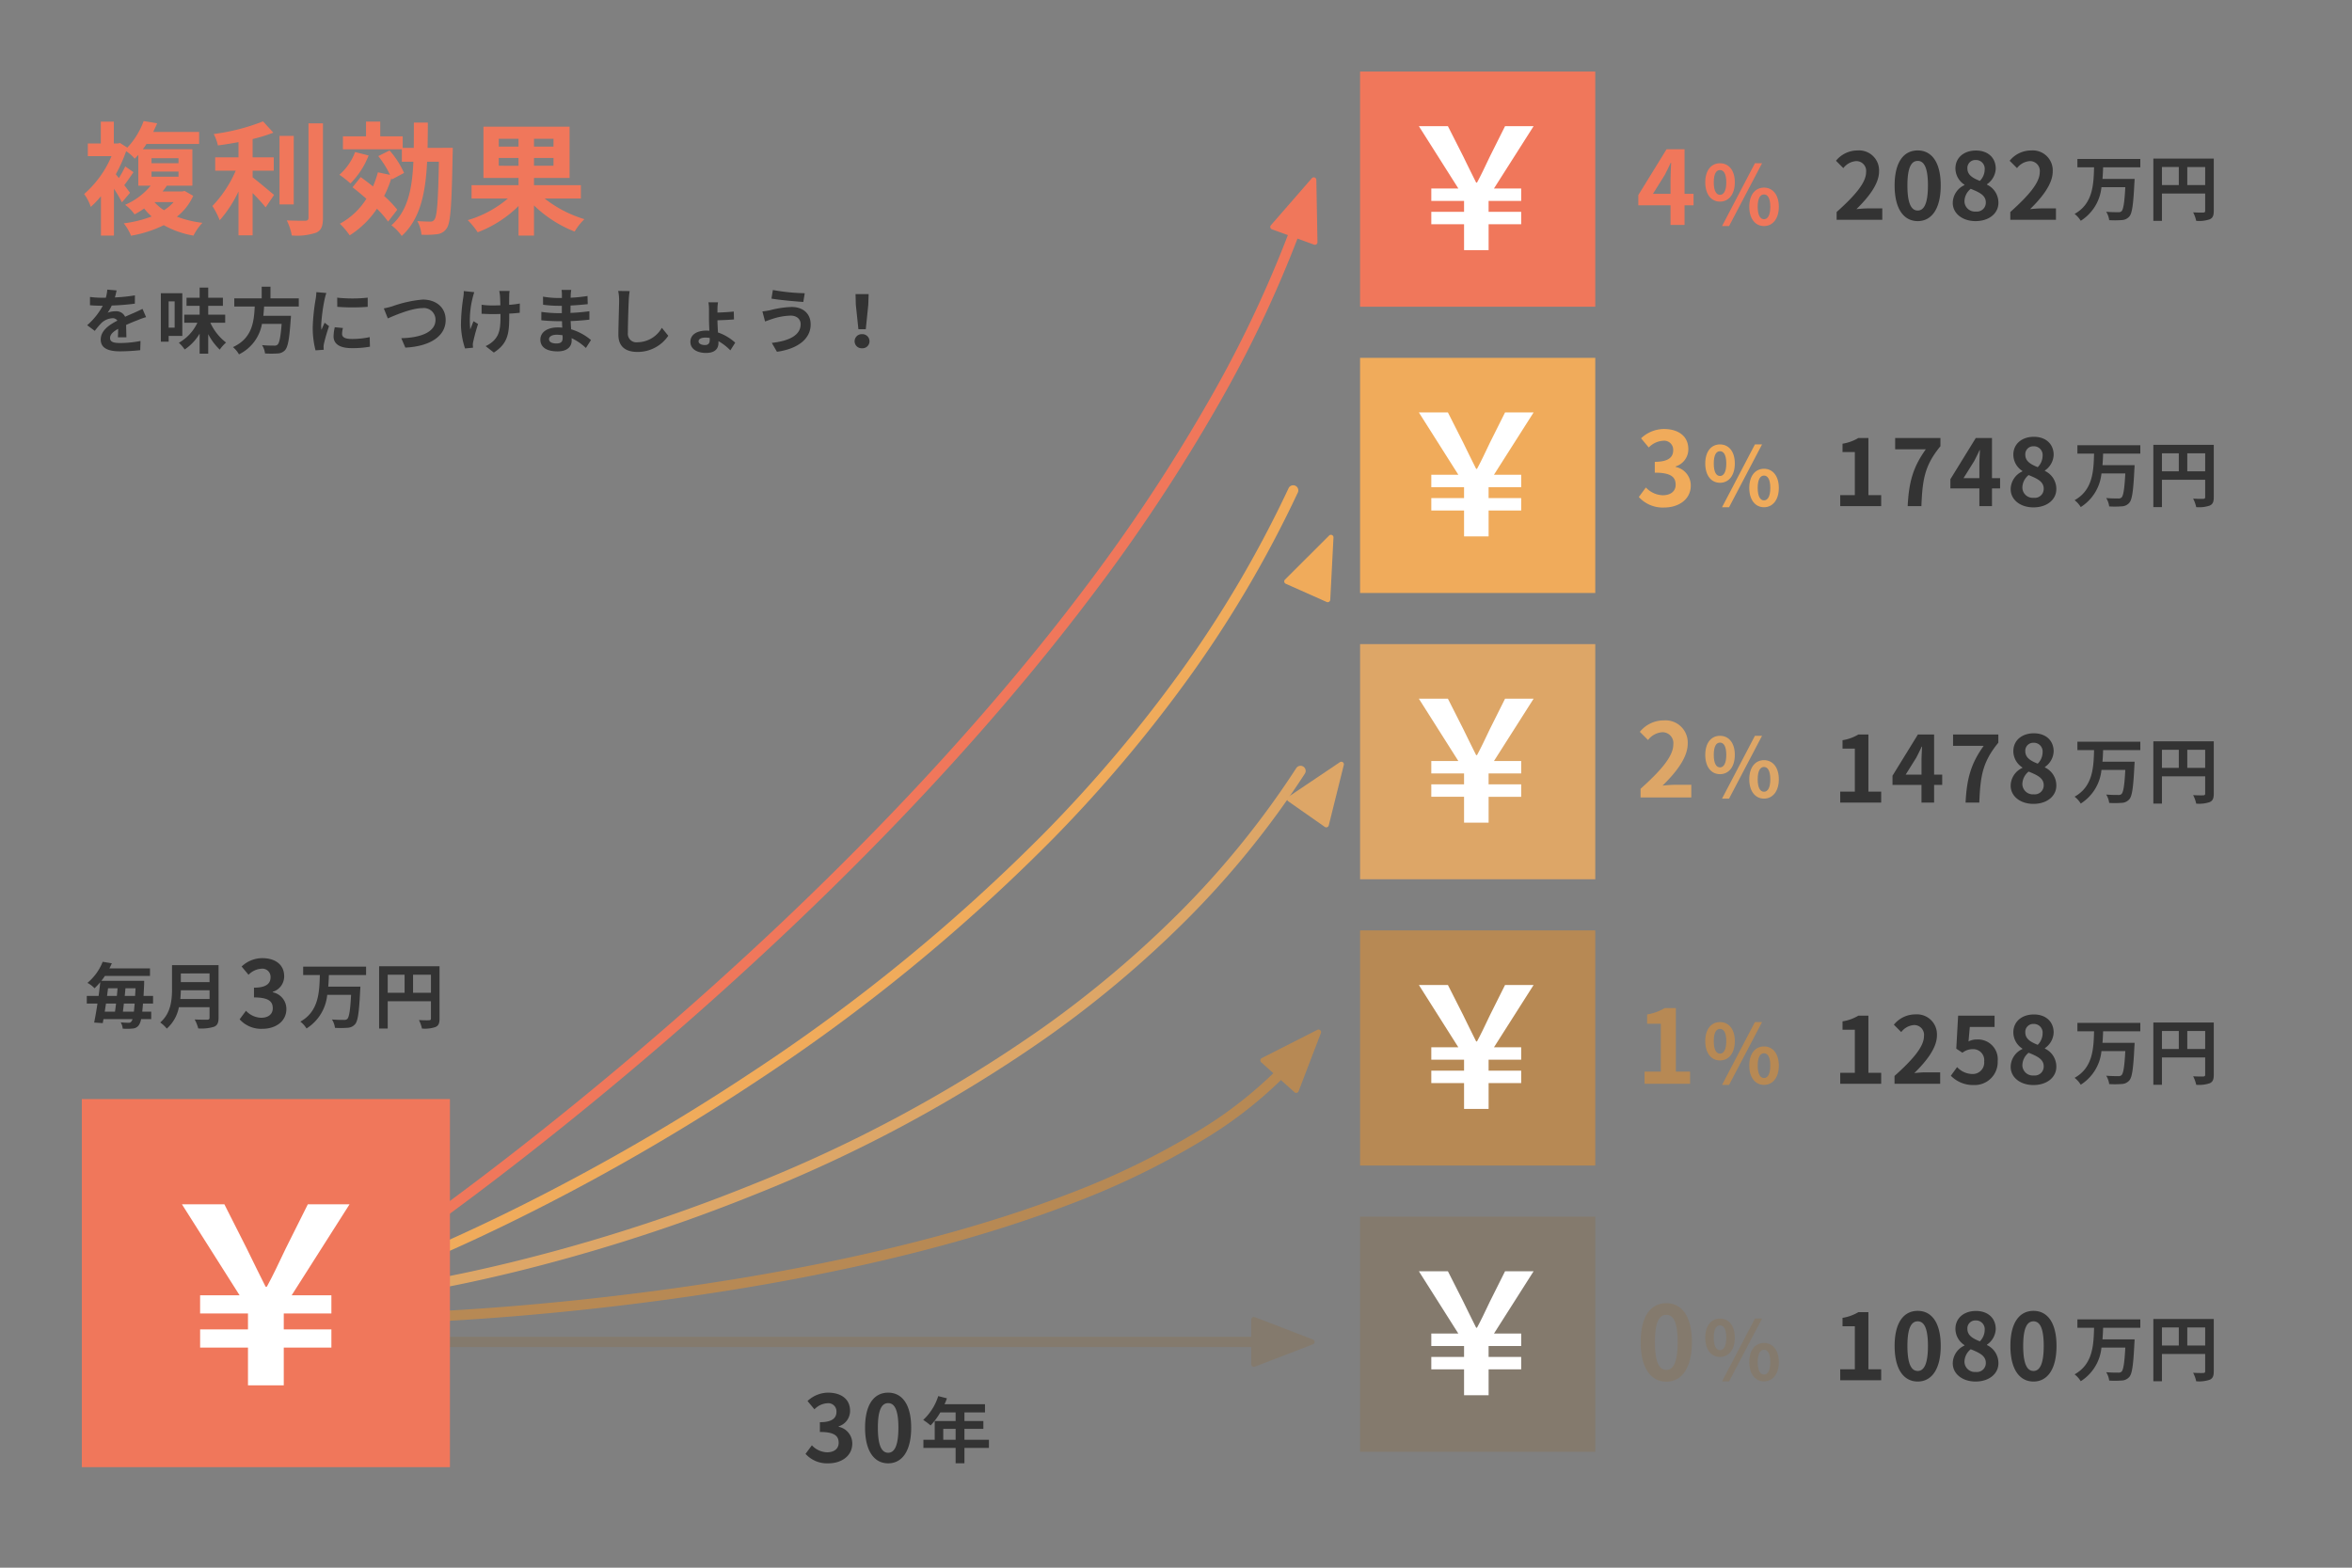 <svg xmlns="http://www.w3.org/2000/svg" width="460" height="306.666" viewBox="0 0 460 306.666"><rect x="0" y="0" width="460" height="306.666" fill="#808080" stroke="none"/><defs><clipPath id="clip-path"><path id="パス_86512" data-name="パス 86512" d="M-9233-22350h460v306.667h-460z" fill="none" stroke="#f7f7f5" stroke-width="2"/></clipPath></defs><g id="management-long" transform="translate(9233 22350)" clip-path="url(#clip-path)"><path id="パス_86541" data-name="パス 86541" d="M3.28-6.08l2.3-3.68c.42-.8.82-1.62 1.18-2.4h.08c-.04.86-.12 2.2-.12 3.06v3.02zm7.94 0H9.46v-8.72H5.94L.42-5.84v2h6.3V0h2.74v-3.84h1.76z" transform="translate(-8913 -22306)" fill="#f0775b"/><path id="パス_86532" data-name="パス 86532" d="M5.48.28c2.82 0 5.2-1.58 5.2-4.3a3.7 3.7 0 00-2.96-3.64v-.1a3.506 3.506 0 002.48-3.38c0-2.54-1.94-3.94-4.8-3.94a6.566 6.566 0 00-4.44 1.82l1.5 1.8a4.223 4.223 0 012.8-1.32 1.769 1.769 0 011.98 1.86c0 1.32-.88 2.26-3.6 2.26v2.12c3.22 0 4.08.9 4.08 2.36 0 1.32-1.02 2.06-2.52 2.06a4.7 4.7 0 01-3.3-1.52L.52-1.78A6.291 6.291 0 005.48.28z" transform="translate(-8913 -22251)" fill="#f0ab5b"/><path id="パス_86517" data-name="パス 86517" d="M.86 0h9.92v-2.48H7.56c-.68 0-1.66.08-2.4.16 2.7-2.64 4.92-5.52 4.92-8.2a4.342 4.342 0 00-4.66-4.56 6 6 0 00-4.7 2.24l1.6 1.6a3.834 3.834 0 012.72-1.52 2.123 2.123 0 012.22 2.4c0 2.28-2.38 5.06-6.4 8.66z" transform="translate(-8913 -22194)" fill="#dda667"/><path id="パス_86518" data-name="パス 86518" d="M1.64 0h8.9v-2.38H7.76V-14.8H5.58a9.6 9.6 0 01-3.44 1.24v1.82h2.68v9.36H1.64z" transform="translate(-8913 -22138)" fill="#b78954"/><path id="パス_86519" data-name="パス 86519" d="M5.9.28c3 0 5-2.64 5-7.74s-2-7.62-5-7.62c-3.02 0-5.02 2.5-5.02 7.62 0 5.1 2 7.74 5.02 7.74zm0-2.3c-1.28 0-2.24-1.28-2.24-5.44 0-4.14.96-5.34 2.24-5.34 1.26 0 2.22 1.2 2.22 5.34 0 4.16-.96 5.44-2.22 5.44z" transform="translate(-8913 -22080)" fill="#847a6d"/><path id="パス_86542" data-name="パス 86542" d="M-43.794 0h8.928v-2.232h-2.9c-.612 0-1.494.072-2.16.144 2.43-2.376 4.428-4.968 4.428-7.38a3.907 3.907 0 00-4.194-4.1 5.4 5.4 0 00-4.23 2.016l1.44 1.44a3.45 3.45 0 012.448-1.368 1.911 1.911 0 012 2.16c0 2.052-2.142 4.554-5.76 7.794zm15.858.252c2.7 0 4.5-2.376 4.5-6.966s-1.8-6.858-4.5-6.858c-2.718 0-4.518 2.25-4.518 6.858 0 4.59 1.8 6.966 4.518 6.966zm0-2.07c-1.152 0-2.016-1.152-2.016-4.9 0-3.726.864-4.806 2.016-4.806 1.134 0 2 1.08 2 4.806-.002 3.748-.864 4.9-2 4.9zm11.3 2.07c2.7 0 4.482-1.548 4.482-3.564a3.874 3.874 0 00-2.232-3.564v-.09a3.88 3.88 0 001.71-3.042c0-2.124-1.512-3.546-3.87-3.546-2.322 0-4.014 1.368-4.014 3.51a3.8 3.8 0 001.764 3.168v.09a3.876 3.876 0 00-2.286 3.474c.004 2.088 1.912 3.564 4.45 3.564zm.846-7.866c-1.4-.558-2.43-1.17-2.43-2.43A1.549 1.549 0 01-16.6-11.7a1.7 1.7 0 011.764 1.854 3.19 3.19 0 01-.95 2.232zm-.77 5.994a2.041 2.041 0 01-2.232-1.98 3.2 3.2 0 011.224-2.466c1.728.7 2.952 1.278 2.952 2.664A1.746 1.746 0 01-16.56-1.62zM-9.828 0H-.9v-2.232h-2.9c-.612 0-1.494.072-2.16.144 2.43-2.376 4.428-4.968 4.428-7.38a3.907 3.907 0 00-4.194-4.1 5.4 5.4 0 00-4.23 2.016l1.44 1.44a3.45 3.45 0 012.448-1.368 1.911 1.911 0 012 2.16c0 2.052-2.142 4.554-5.76 7.794z" transform="translate(-8830 -22307)" fill="#333"/><path id="パス_86549" data-name="パス 86549" d="M-5.67.252c2.538 0 4.68-1.422 4.68-3.87a3.329 3.329 0 00-2.664-3.276v-.09a3.156 3.156 0 002.232-3.042c0-2.286-1.746-3.546-4.32-3.546a5.91 5.91 0 00-4 1.638l1.35 1.62A3.8 3.8 0 01-5.868-11.5a1.592 1.592 0 011.782 1.672c0 1.188-.792 2.034-3.24 2.034v1.908c2.9 0 3.672.81 3.672 2.124 0 1.188-.918 1.854-2.268 1.854a4.231 4.231 0 01-2.97-1.368L-10.134-1.6A5.662 5.662 0 00-5.67.252z" transform="translate(-9176 -22149)" fill="#333"/><path id="パス_86538" data-name="パス 86538" d="M-16.992.252c2.538 0 4.68-1.422 4.68-3.87a3.329 3.329 0 00-2.664-3.276v-.09a3.156 3.156 0 002.232-3.042c0-2.286-1.746-3.546-4.32-3.546a5.91 5.91 0 00-4 1.638l1.35 1.62A3.8 3.8 0 01-17.19-11.5a1.592 1.592 0 011.782 1.674c0 1.188-.792 2.034-3.24 2.034v1.908c2.9 0 3.672.81 3.672 2.124 0 1.188-.918 1.854-2.268 1.854a4.231 4.231 0 01-2.97-1.368L-21.456-1.6A5.662 5.662 0 00-16.992.252zm11.7 0c2.7 0 4.5-2.376 4.5-6.966s-1.8-6.858-4.5-6.858c-2.718 0-4.518 2.25-4.518 6.858 0 4.59 1.8 6.966 4.518 6.966zm0-2.07c-1.152 0-2.016-1.152-2.016-4.9 0-3.726.864-4.806 2.016-4.806 1.134 0 2 1.08 2 4.806-.002 3.748-.866 4.9-2 4.9z" transform="translate(-9054 -22064)" fill="#333"/><path id="パス_86533" data-name="パス 86533" d="M-43.092 0h8.01v-2.142h-2.5V-13.32h-1.962a8.64 8.64 0 01-3.1 1.116v1.638h2.412v8.424h-2.862zM-29.9 0h2.682c.216-5.22.63-7.938 3.726-11.718v-1.6h-8.856v2.214h5.994C-28.89-7.578-29.664-4.626-29.9 0zm10.926-5.472l2.07-3.312c.378-.72.738-1.458 1.062-2.16h.072c-.036.774-.108 1.98-.108 2.754v2.718zm7.146 0h-1.582v-7.848h-3.168l-4.968 8.064v1.8h5.67V0h2.466v-3.456h1.584zM-5.31.252c2.7 0 4.482-1.552 4.482-3.564A3.874 3.874 0 00-3.06-6.876v-.09a3.88 3.88 0 001.71-3.042c0-2.124-1.512-3.546-3.87-3.546-2.322 0-4.014 1.368-4.014 3.51A3.8 3.8 0 00-7.47-6.876v.09a3.876 3.876 0 00-2.286 3.474c0 2.088 1.908 3.564 4.446 3.564zm.846-7.866c-1.4-.558-2.43-1.17-2.43-2.43a1.549 1.549 0 011.62-1.656A1.7 1.7 0 01-3.51-9.846a3.19 3.19 0 01-.954 2.232zm-.774 5.994A2.041 2.041 0 01-7.47-3.6a3.2 3.2 0 011.224-2.466c1.728.7 2.952 1.278 2.952 2.664A1.746 1.746 0 01-5.238-1.62z" transform="translate(-8830 -22251)" fill="#333"/><path id="パス_86520" data-name="パス 86520" d="M-43.092 0h8.01v-2.142h-2.5V-13.32h-1.962a8.64 8.64 0 01-3.1 1.116v1.638h2.412v8.424h-2.862zm12.8-5.472l2.07-3.312c.378-.72.738-1.458 1.062-2.16h.072c-.036.774-.108 1.98-.108 2.754v2.718zm7.146 0h-1.584v-7.848h-3.17l-4.968 8.064v1.8h5.67V0h2.466v-3.456h1.584zM-18.576 0h2.682c.216-5.22.63-7.938 3.726-11.718v-1.6h-8.856v2.214h5.994C-17.568-7.578-18.342-4.626-18.576 0zM-5.31.252c2.7 0 4.482-1.552 4.482-3.564A3.874 3.874 0 00-3.06-6.876v-.09a3.88 3.88 0 001.71-3.042c0-2.124-1.512-3.546-3.87-3.546-2.322 0-4.014 1.368-4.014 3.51A3.8 3.8 0 00-7.47-6.876v.09a3.876 3.876 0 00-2.286 3.474c0 2.088 1.908 3.564 4.446 3.564zm.846-7.866c-1.4-.558-2.43-1.17-2.43-2.43a1.549 1.549 0 011.62-1.656A1.7 1.7 0 01-3.51-9.846a3.19 3.19 0 01-.954 2.232zm-.774 5.994A2.041 2.041 0 01-7.47-3.6a3.2 3.2 0 011.224-2.466c1.728.7 2.952 1.278 2.952 2.664A1.746 1.746 0 01-5.238-1.62z" transform="translate(-8830 -22193)" fill="#333"/><path id="パス_86513" data-name="パス 86513" d="M-43.092 0h8.01v-2.142h-2.5V-13.32h-1.962a8.64 8.64 0 01-3.1 1.116v1.638h2.412v8.424h-2.862zm10.62 0h8.928v-2.232h-2.9c-.612 0-1.494.072-2.16.144 2.43-2.376 4.428-4.968 4.428-7.38a3.907 3.907 0 00-4.194-4.1 5.4 5.4 0 00-4.23 2.016l1.44 1.44a3.45 3.45 0 012.448-1.368 1.911 1.911 0 012 2.16c0 2.052-2.142 4.554-5.76 7.794zm15.516.252a4.5 4.5 0 004.662-4.68 3.868 3.868 0 00-4.1-4.23A3.445 3.445 0 00-18-8.28l.252-2.826h4.842v-2.214h-7.128l-.36 6.462 1.206.792a3.187 3.187 0 012-.7 2.156 2.156 0 012.25 2.412A2.237 2.237 0 01-17.3-1.908a4.14 4.14 0 01-2.934-1.35l-1.224 1.692A6.071 6.071 0 00-16.956.252zm11.646 0c2.7 0 4.482-1.552 4.482-3.564A3.874 3.874 0 00-3.06-6.876v-.09a3.88 3.88 0 001.71-3.042c0-2.124-1.512-3.546-3.87-3.546-2.322 0-4.014 1.368-4.014 3.51A3.8 3.8 0 00-7.47-6.876v.09a3.876 3.876 0 00-2.286 3.474c0 2.088 1.908 3.564 4.446 3.564zm.846-7.866c-1.4-.558-2.43-1.17-2.43-2.43a1.549 1.549 0 011.62-1.656A1.7 1.7 0 01-3.51-9.846a3.19 3.19 0 01-.954 2.232zm-.774 5.994A2.041 2.041 0 01-7.47-3.6a3.2 3.2 0 011.224-2.466c1.728.7 2.952 1.278 2.952 2.664A1.746 1.746 0 01-5.238-1.62z" transform="translate(-8830 -22138)" fill="#333"/><path id="パス_86514" data-name="パス 86514" d="M-43.092 0h8.01v-2.142h-2.5V-13.32h-1.962a8.64 8.64 0 01-3.1 1.116v1.638h2.412v8.424h-2.862zm15.156.252c2.7 0 4.5-2.376 4.5-6.966s-1.8-6.858-4.5-6.858c-2.718 0-4.518 2.25-4.518 6.858 0 4.59 1.8 6.966 4.518 6.966zm0-2.07c-1.152 0-2.016-1.152-2.016-4.9 0-3.726.864-4.806 2.016-4.806 1.134 0 2 1.08 2 4.806-.002 3.748-.864 4.9-2 4.9zm11.3 2.07c2.7 0 4.482-1.548 4.482-3.564a3.874 3.874 0 00-2.232-3.564v-.09a3.88 3.88 0 001.71-3.042c0-2.124-1.512-3.546-3.87-3.546-2.322 0-4.014 1.368-4.014 3.51a3.8 3.8 0 001.764 3.168v.09a3.876 3.876 0 00-2.286 3.474c.004 2.088 1.912 3.564 4.45 3.564zm.846-7.866c-1.4-.558-2.43-1.17-2.43-2.43A1.549 1.549 0 01-16.6-11.7a1.7 1.7 0 011.764 1.854 3.19 3.19 0 01-.95 2.232zm-.77 5.994a2.041 2.041 0 01-2.232-1.98 3.2 3.2 0 011.224-2.466c1.728.7 2.952 1.278 2.952 2.664A1.746 1.746 0 01-16.56-1.62zM-5.292.252c2.7 0 4.5-2.376 4.5-6.966s-1.8-6.858-4.5-6.858c-2.718 0-4.518 2.25-4.518 6.858 0 4.59 1.8 6.966 4.518 6.966zm0-2.07c-1.152 0-2.016-1.152-2.016-4.9 0-3.726.864-4.806 2.016-4.806 1.134 0 2 1.08 2 4.806-.002 3.748-.866 4.9-2 4.9z" transform="translate(-8830 -22080)" fill="#333"/><path id="パス_86545" data-name="パス 86545" d="M-15.4-9.268v-1.638h-12.306v1.638h3.262c-.1 3.374-.21 7.1-3.808 9.114a4.982 4.982 0 011.2 1.344A8.785 8.785 0 00-23-5.39h4.662c-.154 3-.378 4.368-.742 4.718a.9.9 0 01-.658.182c-.42 0-1.372 0-2.338-.084a4 4 0 01.588 1.638 17.114 17.114 0 002.436-.014 2.029 2.029 0 001.5-.7c.546-.616.784-2.31.994-6.608.028-.21.042-.742.042-.742h-6.286c.07-.756.1-1.526.126-2.268zM-6.216-5.8v-3.524h3.5V-5.8zm-4.956-3.528h3.3V-5.8h-3.3zm10.136-1.652h-11.816V1.2h1.68v-5.344h8.456v3.388c0 .238-.1.322-.364.336s-1.19.014-1.988-.042a6.8 6.8 0 01.6 1.666A6.468 6.468 0 00-1.82.9c.588-.266.784-.728.784-1.638z" transform="translate(-8799 -22308)" fill="#333"/><path id="パス_86547" data-name="パス 86547" d="M-15.4-9.268v-1.638h-12.306v1.638h3.262c-.1 3.374-.21 7.1-3.808 9.114a4.982 4.982 0 011.2 1.344A8.785 8.785 0 00-23-5.39h4.662c-.154 3-.378 4.368-.742 4.718a.9.9 0 01-.658.182c-.42 0-1.372 0-2.338-.084a4 4 0 01.588 1.638 17.114 17.114 0 002.436-.014 2.029 2.029 0 001.5-.7c.546-.616.784-2.31.994-6.608.028-.21.042-.742.042-.742h-6.286c.07-.756.1-1.526.126-2.268zM-6.216-5.8v-3.524h3.5V-5.8zm-4.956-3.528h3.3V-5.8h-3.3zm10.136-1.652h-11.816V1.2h1.68v-5.344h8.456v3.388c0 .238-.1.322-.364.336s-1.19.014-1.988-.042a6.8 6.8 0 01.6 1.666A6.468 6.468 0 00-1.82.9c.588-.266.784-.728.784-1.638z" transform="translate(-9146 -22150)" fill="#333"/><path id="パス_86534" data-name="パス 86534" d="M-9.52-3.36v-2.128h2.42v2.128zm8.932 0h-4.788v-2.128h3.7v-1.54h-3.7v-1.68h4.018v-1.61h-7.91a8.938 8.938 0 00.462-1.148L-10.5-11.9a10.8 10.8 0 01-2.94 4.662A12.885 12.885 0 01-12-6.16a12.582 12.582 0 001.9-2.548h3v1.68h-4.088v3.668H-13.4v1.6h6.3v3h1.722v-3h4.79z" transform="translate(-9039 -22065)" fill="#333"/><path id="パス_86550" data-name="パス 86550" d="M-20.958-2.1c.056-.49.126-1.022.182-1.582h2.114c-.056.616-.1 1.148-.154 1.582zM-22.3-3.682c-.07.56-.14 1.092-.21 1.582h-2c.07-.5.154-1.036.238-1.582zm.294-3c-.042.49-.084.994-.14 1.5h-1.918c.07-.5.126-1.008.2-1.5zm1.4 1.5c.056-.5.1-1.008.14-1.5h1.974c-.028.532-.056 1.036-.084 1.5zm5.544 1.5v-1.5h-1.862c.042-.672.07-1.4.112-2.226 0-.21.014-.728.014-.728h-8.372c.238-.308.476-.63.686-.952h8.82v-1.482H-23.6c.168-.322.322-.658.476-.994l-1.792-.294a10.343 10.343 0 01-2.984 4.13 4.972 4.972 0 011.386 1.05 12.7 12.7 0 001.12-1.19c-.084.854-.2 1.764-.322 2.688h-2.31v1.5h2.086a75.544 75.544 0 01-.644 3.71l1.68.112c.042-.238.1-.5.14-.784h5.684a1.171 1.171 0 01-.224.462.568.568 0 01-.532.252 15.379 15.379 0 01-1.554-.084 3.015 3.015 0 01.39 1.23 10.783 10.783 0 001.932-.018A1.583 1.583 0 00-17.85.546a3.275 3.275 0 00.45-1.19h1.974V-2.1h-1.75c.042-.448.1-.98.14-1.582zm5.334-.9c.056-.588.084-1.176.1-1.708h5.614v1.708zm5.712-5v1.708h-5.616v-1.702zm1.762-1.618h-9.1v4.606c0 2.128-.2 4.8-2.31 6.608a6.575 6.575 0 011.288 1.2 7.531 7.531 0 002.366-4.182h5.992v2.03c0 .294-.112.406-.448.406-.308 0-1.484.014-2.464-.042a7.147 7.147 0 01.7 1.75A8.47 8.47 0 00-3.136.854c.644-.28.882-.756.882-1.764z" transform="translate(-9188 -22150)" fill="#333"/><path id="パス_86546" data-name="パス 86546" d="M17.952-4.464A8.61 8.61 0 0116.08-2.88a8.61 8.61 0 01-1.872-1.584zm-4.32-5.976h5.28v1.008h-5.28zm0-2.616h5.28v.984h-5.28zm6.48 6.408l-.5.1h-3.82a12.489 12.489 0 00.84-1.128h4.992v-7.128h-9.7a9.95 9.95 0 00.72-1.032h10.3v-2.352h-8.976c.264-.576.528-1.128.768-1.7l-2.64-.432a15.22 15.22 0 01-3.196 5.2l-1.44-.912-.432.1h-.764v-4.272H3.72v4.272H1.176v2.472h4.632A20.252 20.252 0 01.456-6.048a9.251 9.251 0 011.3 2.52 18.528 18.528 0 001.988-2.088v7.7h2.544V-7.08a27.391 27.391 0 011.56 2.664l1.584-1.872c-.192-.264-.624-.84-1.128-1.488.552-.72 1.176-1.632 1.8-2.544L8.5-11.448a25.036 25.036 0 01-1.248 2.28l-.6-.744a29.106 29.106 0 002.016-4.512 7.833 7.833 0 011.68 1.464c.24-.24.48-.48.7-.744v6.024h2.424a13.259 13.259 0 01-5 3.744 8.052 8.052 0 011.848 1.872 17.671 17.671 0 001.872-1.152 11.268 11.268 0 001.464 1.56A23.216 23.216 0 018.208-.312a9.735 9.735 0 011.416 2.424A23.6 23.6 0 0016.032.048a18.051 18.051 0 005.808 2.04 10.636 10.636 0 011.752-2.5 21.139 21.139 0 01-4.992-1.2 10.964 10.964 0 003.192-4.08zm13.3-3.96h4.128v-2.616h-4.132V-16.8a31.2 31.2 0 004.056-1.248l-2.016-2.208a40.53 40.53 0 01-9.648 2.472 8.955 8.955 0 01.816 2.232c1.3-.168 2.664-.384 4.032-.648v2.976h-4.56v2.616H30.1A23.248 23.248 0 0125.536-3.7a16.063 16.063 0 011.44 2.784 23.877 23.877 0 003.672-5.64V2.04h2.76v-8.28c.96.984 1.968 2.064 2.544 2.808l1.656-2.448c-.648-.5-3.024-2.544-4.2-3.432zm8.04-6.816h-2.788v13.416h2.784zm2.88-2.448v18.456c0 .432-.192.576-.648.6-.5 0-2.04 0-3.6-.072a10.953 10.953 0 01.984 2.952 11.818 11.818 0 004.776-.552c.984-.456 1.32-1.248 1.32-2.9v-18.48zm9.12 5.616a11.106 11.106 0 01-3.072 4.44 19.9 19.9 0 012.16 1.7 15.77 15.77 0 003.552-5.472zM61.7-2.976a21.434 21.434 0 00-2.568-2.688 21.8 21.8 0 001.416-3.5l.1.264 2.376-1.272a17.35 17.35 0 00-2.832-4.392l-2.208 1.1a19.453 19.453 0 012.3 3.672l-2.376-.5a19.671 19.671 0 01-.96 2.76 63.892 63.892 0 00-2.4-1.824l-1.604 1.988c.864.672 1.8 1.44 2.712 2.256A14.019 14.019 0 0150.472-.24a15.358 15.358 0 011.92 2.28 18.044 18.044 0 005.328-5.208 18.837 18.837 0 012.18 2.52zm5.928-12.1c.024-1.584.048-3.24.048-4.944h-2.732c0 1.728 0 3.384-.024 4.944h-2.16v-2.256h-4.392v-2.88h-2.784v2.88h-4.512v2.544h11.52v2.424h2.256c-.24 5.376-1.1 9.624-4.3 12.432a9.251 9.251 0 012.02 2.092c3.624-3.312 4.656-8.352 4.968-14.52h2.3c-.144 7.728-.36 10.656-.864 11.3a.885.885 0 01-.84.408c-.456 0-1.44-.024-2.52-.1a6.586 6.586 0 01.816 2.664 16.924 16.924 0 003.048-.1 2.5 2.5 0 001.9-1.176c.768-1.08.96-4.584 1.152-14.448.024-.36.024-1.272.024-1.272zm13.92 3.5V-13.1h3.864v1.536zm0-5.28h3.864v1.536h-3.86zm10.7 1.536H88.44v-1.536h3.816zm0 3.744H88.44V-13.1h3.816zm5.36 6.416v-2.616H88.44v-1.416h6.96v-10.032H78.552v10.032h6.864v1.416h-9.192v2.616h7.1A21.515 21.515 0 0175.48-.936a14.8 14.8 0 011.944 2.376 23.046 23.046 0 007.992-5.14v5.788h3.024v-5.9A24.08 24.08 0 0096.384 1.3 11.535 11.535 0 0198.3-1.128a23.518 23.518 0 01-7.772-4.032z" transform="translate(-9217 -22306)" fill="#f0775b"/><path id="パス_86539" data-name="パス 86539" d="M8.722-2.016c-.014-.63-.042-1.652-.056-2.422a38.88 38.88 0 012.254-.938 14.7 14.7 0 011.652-.588l-.7-1.61c-.5.238-.994.476-1.526.714-.574.252-1.162.49-1.876.826a1.889 1.889 0 00-1.848-1.078 4.339 4.339 0 00-1.568.28 8.469 8.469 0 00.8-1.4 45.165 45.165 0 004.52-.368l.014-1.624a32.015 32.015 0 01-3.92.406c.168-.56.266-1.036.336-1.372l-1.82-.154A7.715 7.715 0 014.7-9.758h-.668A17.788 17.788 0 011.6-9.912v1.624c.756.07 1.778.1 2.338.1H4.1a13.552 13.552 0 01-3.05 3.806l1.484 1.106A17.756 17.756 0 013.822-4.8a3.431 3.431 0 012.17-.952 1.083 1.083 0 01.966.476C5.376-4.466 3.7-3.346 3.7-1.582 3.7.21 5.334.728 7.5.728A38.359 38.359 0 0011.424.5l.056-1.8a21.206 21.206 0 01-3.934.4c-1.358 0-2.016-.21-2.016-.98 0-.686.56-1.232 1.582-1.792-.014.6-.028 1.246-.056 1.652zm9.436-7.028v5.138h-1.176v-5.138zm1.5 6.762v-8.358h-4.2v9.478h1.526v-1.12zm8.386-2.576V-6.44h-3.32v-1.736h2.87v-1.582h-2.87v-1.988h-1.68v1.988h-2.562v1.582h2.562v1.736h-3.01v1.582H22.6a8.744 8.744 0 01-3.616 3.906A7.73 7.73 0 0120.118.364a9.577 9.577 0 002.926-3.094v3.92h1.68v-3.822A11.587 11.587 0 0026.978.392 7.85 7.85 0 0128.21-.994a10.284 10.284 0 01-3.066-3.864zm14.39-3.178v-1.6H36.9v-2.282h-1.718v2.282H29.82v1.6h4c-.154 3-.476 6.188-4.256 7.938a5.322 5.322 0 011.176 1.414 8.218 8.218 0 004.494-5.964h3.85c-.2 2.548-.448 3.766-.812 4.074a.9.9 0 01-.672.182c-.406 0-1.386 0-2.352-.1a3.874 3.874 0 01.588 1.638 19.176 19.176 0 002.394 0A2.067 2.067 0 0039.746.5c.56-.616.854-2.184 1.106-5.992a6.811 6.811 0 00.056-.728H35.5c.07-.6.112-1.218.154-1.82zm7.518-1.736l.014 1.792a38.372 38.372 0 005.95 0v-1.792a28.289 28.289 0 01-5.964 0zm-.476 5.782a8.544 8.544 0 00-.238 1.806C49.238-.77 50.372.1 52.766.1a19.271 19.271 0 003.584-.28l-.042-1.876a15.978 15.978 0 01-3.472.364c-1.4 0-1.932-.364-1.932-.98a4.563 4.563 0 01.168-1.162zm-3.6-6.86a10.359 10.359 0 01-.14 1.358A38.441 38.441 0 0045.164-4 17.7 17.7 0 0045.71.532l1.6-.112c-.014-.2-.014-.42-.028-.574a4.073 4.073 0 01.08-.646 33.427 33.427 0 01.994-3.4l-.868-.672c-.2.448-.42.91-.616 1.4a6.691 6.691 0 01-.056-.9 34.279 34.279 0 01.672-5.082 11.651 11.651 0 01.336-1.232zm13.19 3.178l.784 1.96c1.442-.644 4.718-2.016 6.762-2.016a2.277 2.277 0 012.562 2.3c0 2.408-2.94 3.5-6.692 3.584L63.28 0c4.886-.252 7.882-2.268 7.882-5.4 0-2.562-1.974-4-4.48-4a23.386 23.386 0 00-5.922 1.308 14.956 14.956 0 01-1.694.42zM74.7-11.06a7.264 7.264 0 01-.084 1.2 36.256 36.256 0 00-.462 5.53 15.456 15.456 0 00.8 4.494l1.556-.15c-.014-.2-.028-.434-.042-.574a3.241 3.241 0 01.1-.672A34.79 34.79 0 0177.5-4.62l-.882-.546c-.224.5-.462 1.176-.644 1.6a18 18 0 01.462-6.16 10.718 10.718 0 01.322-1.12zm10.966 2.436a18.138 18.138 0 01-2.086.252c0-.756 0-1.47.014-1.778a7.049 7.049 0 01.07-.938h-2.03a6.151 6.151 0 01.154.952c.028.378.056 1.092.07 1.862-.532.014-1.064.028-1.568.028a14.561 14.561 0 01-2.1-.14v1.764c.686.028 1.54.07 2.142.07.5 0 1.036-.014 1.554-.028v.5c0 2.338-.224 3.57-1.288 4.676a5.389 5.389 0 01-1.624 1.11l1.61 1.26c2.758-1.766 3.01-3.766 3.01-7.042v-.574c.784-.042 1.5-.1 2.058-.168zm8.372 6.79c0 .8-.476 1.022-1.218 1.022-.952 0-1.442-.336-1.442-.854 0-.476.532-.854 1.512-.854a7.429 7.429 0 011.134.1c.014.236.014.432.014.586zm5.544.35a10.724 10.724 0 00-3.878-2.1c-.042-.532-.07-1.092-.1-1.61a42.894 42.894 0 003.668-.28v-1.638c-1.134.14-2.3.266-3.7.322l.014-1.442c1.33-.07 2.45-.182 3.36-.266l-.042-1.6a29.05 29.05 0 01-3.3.336l.014-.546a9.267 9.267 0 01.1-.98h-1.89a5.55 5.55 0 01.07.952v.63h-.686a18.352 18.352 0 01-3.01-.266l.014 1.582a23.087 23.087 0 003.01.21h.658v1.442h-.658a25.15 25.15 0 01-3.346-.252l-.014 1.638c.924.112 2.52.182 3.332.182h.714c.014.406.028.84.056 1.26a8.509 8.509 0 00-.854-.042c-2.142 0-3.43.98-3.43 2.38 0 1.47 1.176 2.31 3.388 2.31 1.834 0 2.73-.91 2.73-2.1 0-.14 0-.308-.014-.49a10.5 10.5 0 012.8 1.922zm5.32-9.6a8.7 8.7 0 01.182 1.876c0 1.19-.14 4.83-.14 6.692 0 2.366 1.47 3.36 3.738 3.36a7.215 7.215 0 006.02-3.164l-1.26-1.554A5.535 5.535 0 01108.7-1.05a1.669 1.669 0 01-1.9-1.848c0-1.722.1-4.83.168-6.314a14.229 14.229 0 01.182-1.848zm17.906 9.6c0 .644-.294.98-.924.98-.77 0-1.26-.308-1.26-.714 0-.462.476-.742 1.358-.742a5.331 5.331 0 01.826.07zm4.984.518a9.557 9.557 0 00-3.374-2c-.042-.868-.1-1.792-.1-2.38.924-.028 2.31-.084 3.234-.168l-.042-1.54c-.924.1-2.282.168-3.192.2V-7.5a8.232 8.232 0 01.112-1.358h-1.876a7.872 7.872 0 01.112 1.372v1.96c0 .63.042 1.442.07 2.226-.182-.014-.364-.028-.546-.028-2.016 0-3.164.868-3.164 2.2 0 1.456 1.386 2.17 3.066 2.17 1.848 0 2.422-.938 2.422-1.96v-.35a10.44 10.44 0 012.326 1.8zm12.8-3.64c0 2.17-2.2 3.29-5.642 3.682l1.004 1.736c3.85-.532 6.594-2.38 6.594-5.348 0-2.17-1.54-3.416-3.738-3.416a19.207 19.207 0 00-4.186.63 13.593 13.593 0 01-1.512.238l.518 1.974c.406-.14.938-.35 1.344-.476a12.44 12.44 0 013.612-.672c1.302-.014 2.002.742 2.002 1.652zm-5.432-6.664l-.28 1.68c1.6.28 4.606.546 6.23.658l.28-1.708a39.161 39.161 0 01-6.234-.63zm16.726 7.67h1.442l.49-4.788.07-2.086h-2.562l.056 2.086zM152.6.126a1.369 1.369 0 001.456-1.372 1.389 1.389 0 00-1.456-1.386 1.389 1.389 0 00-1.456 1.386A1.369 1.369 0 00152.6.126z" transform="translate(-9217 -22282)" fill="#333"/><path id="パス_86535" data-name="パス 86535" d="M-15.4-9.268v-1.638h-12.306v1.638h3.262c-.1 3.374-.21 7.1-3.808 9.114a4.982 4.982 0 011.2 1.344A8.785 8.785 0 00-23-5.39h4.662c-.154 3-.378 4.368-.742 4.718a.9.9 0 01-.658.182c-.42 0-1.372 0-2.338-.084a4 4 0 01.588 1.638 17.114 17.114 0 002.436-.014 2.029 2.029 0 001.5-.7c.546-.616.784-2.31.994-6.608.028-.21.042-.742.042-.742h-6.286c.07-.756.1-1.526.126-2.268zM-6.216-5.8v-3.524h3.5V-5.8zm-4.956-3.528h3.3V-5.8h-3.3zm10.136-1.652h-11.816V1.2h1.68v-5.344h8.456v3.388c0 .238-.1.322-.364.336s-1.19.014-1.988-.042a6.8 6.8 0 01.6 1.666A6.468 6.468 0 00-1.82.9c.588-.266.784-.728.784-1.638z" transform="translate(-8799 -22252)" fill="#333"/><path id="パス_86521" data-name="パス 86521" d="M-15.4-9.268v-1.638h-12.306v1.638h3.262c-.1 3.374-.21 7.1-3.808 9.114a4.982 4.982 0 011.2 1.344A8.785 8.785 0 00-23-5.39h4.662c-.154 3-.378 4.368-.742 4.718a.9.9 0 01-.658.182c-.42 0-1.372 0-2.338-.084a4 4 0 01.588 1.638 17.114 17.114 0 002.436-.014 2.029 2.029 0 001.5-.7c.546-.616.784-2.31.994-6.608.028-.21.042-.742.042-.742h-6.286c.07-.756.1-1.526.126-2.268zM-6.216-5.8v-3.524h3.5V-5.8zm-4.956-3.528h3.3V-5.8h-3.3zm10.136-1.652h-11.816V1.2h1.68v-5.344h8.456v3.388c0 .238-.1.322-.364.336s-1.19.014-1.988-.042a6.8 6.8 0 01.6 1.666A6.468 6.468 0 00-1.82.9c.588-.266.784-.728.784-1.638z" transform="translate(-8799 -22194)" fill="#333"/><path id="パス_86515" data-name="パス 86515" d="M-15.4-9.268v-1.638h-12.306v1.638h3.262c-.1 3.374-.21 7.1-3.808 9.114a4.982 4.982 0 011.2 1.344A8.785 8.785 0 00-23-5.39h4.662c-.154 3-.378 4.368-.742 4.718a.9.9 0 01-.658.182c-.42 0-1.372 0-2.338-.084a4 4 0 01.588 1.638 17.114 17.114 0 002.436-.014 2.029 2.029 0 001.5-.7c.546-.616.784-2.31.994-6.608.028-.21.042-.742.042-.742h-6.286c.07-.756.1-1.526.126-2.268zM-6.216-5.8v-3.524h3.5V-5.8zm-4.956-3.528h3.3V-5.8h-3.3zm10.136-1.652h-11.816V1.2h1.68v-5.344h8.456v3.388c0 .238-.1.322-.364.336s-1.19.014-1.988-.042a6.8 6.8 0 01.6 1.666A6.468 6.468 0 00-1.82.9c.588-.266.784-.728.784-1.638z" transform="translate(-8799 -22139)" fill="#333"/><path id="パス_86516" data-name="パス 86516" d="M-15.4-9.268v-1.638h-12.306v1.638h3.262c-.1 3.374-.21 7.1-3.808 9.114a4.982 4.982 0 011.2 1.344A8.785 8.785 0 00-23-5.39h4.662c-.154 3-.378 4.368-.742 4.718a.9.9 0 01-.658.182c-.42 0-1.372 0-2.338-.084a4 4 0 01.588 1.638 17.114 17.114 0 002.436-.014 2.029 2.029 0 001.5-.7c.546-.616.784-2.31.994-6.608.028-.21.042-.742.042-.742h-6.286c.07-.756.1-1.526.126-2.268zM-6.216-5.8v-3.524h3.5V-5.8zm-4.956-3.528h3.3V-5.8h-3.3zm10.136-1.652h-11.816V1.2h1.68v-5.344h8.456v3.388c0 .238-.1.322-.364.336s-1.19.014-1.988-.042a6.8 6.8 0 01.6 1.666A6.468 6.468 0 00-1.82.9c.588-.266.784-.728.784-1.638z" transform="translate(-8799 -22081)" fill="#333"/><path id="パス_86543" data-name="パス 86543" d="M3.392-4.56c1.7 0 2.9-1.392 2.9-3.776 0-2.368-1.2-3.728-2.9-3.728S.512-10.7.512-8.336c0 2.384 1.188 3.776 2.88 3.776zm0-1.328c-.688 0-1.216-.7-1.216-2.448s.528-2.4 1.216-2.4 1.232.656 1.232 2.4-.544 2.448-1.232 2.448zm.4 6.112h1.376l6.448-12.288h-1.392zm8.208 0c1.68 0 2.9-1.408 2.9-3.776C14.9-5.936 13.68-7.3 12-7.3S9.12-5.936 9.12-3.552c0 2.368 1.2 3.776 2.88 3.776zm0-1.344c-.688 0-1.232-.688-1.232-2.432S11.312-5.968 12-5.968s1.232.672 1.232 2.416S12.688-1.12 12-1.12z" transform="translate(-8900 -22306)" fill="#f0775b"/><path id="パス_86536" data-name="パス 86536" d="M3.392-4.56c1.7 0 2.9-1.392 2.9-3.776 0-2.368-1.2-3.728-2.9-3.728S.512-10.7.512-8.336c0 2.384 1.188 3.776 2.88 3.776zm0-1.328c-.688 0-1.216-.7-1.216-2.448s.528-2.4 1.216-2.4 1.232.656 1.232 2.4-.544 2.448-1.232 2.448zm.4 6.112h1.376l6.448-12.288h-1.392zm8.208 0c1.68 0 2.9-1.408 2.9-3.776C14.9-5.936 13.68-7.3 12-7.3S9.12-5.936 9.12-3.552c0 2.368 1.2 3.776 2.88 3.776zm0-1.344c-.688 0-1.232-.688-1.232-2.432S11.312-5.968 12-5.968s1.232.672 1.232 2.416S12.688-1.12 12-1.12z" transform="translate(-8900 -22251)" fill="#f0ab5b"/><path id="パス_86522" data-name="パス 86522" d="M3.392-4.56c1.7 0 2.9-1.392 2.9-3.776 0-2.368-1.2-3.728-2.9-3.728S.512-10.7.512-8.336c0 2.384 1.188 3.776 2.88 3.776zm0-1.328c-.688 0-1.216-.7-1.216-2.448s.528-2.4 1.216-2.4 1.232.656 1.232 2.4-.544 2.448-1.232 2.448zm.4 6.112h1.376l6.448-12.288h-1.392zm8.208 0c1.68 0 2.9-1.408 2.9-3.776C14.9-5.936 13.68-7.3 12-7.3S9.12-5.936 9.12-3.552c0 2.368 1.2 3.776 2.88 3.776zm0-1.344c-.688 0-1.232-.688-1.232-2.432S11.312-5.968 12-5.968s1.232.672 1.232 2.416S12.688-1.12 12-1.12z" transform="translate(-8900 -22194)" fill="#dda667"/><path id="パス_86523" data-name="パス 86523" d="M3.392-4.56c1.7 0 2.9-1.392 2.9-3.776 0-2.368-1.2-3.728-2.9-3.728S.512-10.7.512-8.336c0 2.384 1.188 3.776 2.88 3.776zm0-1.328c-.688 0-1.216-.7-1.216-2.448s.528-2.4 1.216-2.4 1.232.656 1.232 2.4-.544 2.448-1.232 2.448zm.4 6.112h1.376l6.448-12.288h-1.392zm8.208 0c1.68 0 2.9-1.408 2.9-3.776C14.9-5.936 13.68-7.3 12-7.3S9.12-5.936 9.12-3.552c0 2.368 1.2 3.776 2.88 3.776zm0-1.344c-.688 0-1.232-.688-1.232-2.432S11.312-5.968 12-5.968s1.232.672 1.232 2.416S12.688-1.12 12-1.12z" transform="translate(-8900 -22138)" fill="#b78954"/><path id="パス_86524" data-name="パス 86524" d="M3.392-4.56c1.7 0 2.9-1.392 2.9-3.776 0-2.368-1.2-3.728-2.9-3.728S.512-10.7.512-8.336c0 2.384 1.188 3.776 2.88 3.776zm0-1.328c-.688 0-1.216-.7-1.216-2.448s.528-2.4 1.216-2.4 1.232.656 1.232 2.4-.544 2.448-1.232 2.448zm.4 6.112h1.376l6.448-12.288h-1.392zm8.208 0c1.68 0 2.9-1.408 2.9-3.776C14.9-5.936 13.68-7.3 12-7.3S9.12-5.936 9.12-3.552c0 2.368 1.2 3.776 2.88 3.776zm0-1.344c-.688 0-1.232-.688-1.232-2.432S11.312-5.968 12-5.968s1.232.672 1.232 2.416S12.688-1.12 12-1.12z" transform="translate(-8900 -22080)" fill="#847a6d"/><path id="パス_86540" data-name="パス 86540" d="M0 0h46v46H0z" transform="translate(-8967 -22336)" fill="#f0775b"/><path id="パス_86485" data-name="パス 86485" d="M15.159-5.271h4.8v-5.06h6.371v-2.431h-6.374V-14.9h6.374v-2.43h-5.323l7.754-12.19h-5.585l-2.957 5.914c-1.15 2.4-1.577 3.351-2.53 5.126h-.164a431.49 431.49 0 01-2.53-5.126L12-29.52H6.32l7.721 12.19h-5.29v2.43h6.407v2.136H8.751v2.431h6.407z" transform="translate(-8961.82 -22295.801)" fill="#fff"/><path id="パス_86525" data-name="パス 86525" d="M0 0h46v46H0z" transform="translate(-8967 -22280)" fill="#f0ab5b"/><path id="パス_86486" data-name="パス 86486" d="M15.159-5.271h4.8v-5.06h6.371v-2.431h-6.374V-14.9h6.374v-2.43h-5.323l7.754-12.19h-5.585l-2.957 5.914c-1.15 2.4-1.577 3.351-2.53 5.126h-.164a431.49 431.49 0 01-2.53-5.126L12-29.52H6.32l7.721 12.19h-5.29v2.43h6.407v2.136H8.751v2.431h6.407z" transform="translate(-8961.82 -22239.801)" fill="#fff"/><path id="パス_86526" data-name="パス 86526" d="M0 0h46v46H0z" transform="translate(-8967 -22224)" fill="#dda667"/><path id="パス_86487" data-name="パス 86487" d="M15.159-5.271h4.8v-5.06h6.371v-2.431h-6.374V-14.9h6.374v-2.43h-5.323l7.754-12.19h-5.585l-2.957 5.914c-1.15 2.4-1.577 3.351-2.53 5.126h-.164a431.49 431.49 0 01-2.53-5.126L12-29.52H6.32l7.721 12.19h-5.29v2.43h6.407v2.136H8.751v2.431h6.407z" transform="translate(-8961.82 -22183.801)" fill="#fff"/><path id="パス_86527" data-name="パス 86527" d="M0 0h46v46H0z" transform="translate(-8967 -22168)" fill="#b78954"/><path id="パス_86488" data-name="パス 86488" d="M15.159-5.271h4.8v-5.06h6.371v-2.431h-6.374V-14.9h6.374v-2.43h-5.323l7.754-12.19h-5.585l-2.957 5.914c-1.15 2.4-1.577 3.351-2.53 5.126h-.164a431.49 431.49 0 01-2.53-5.126L12-29.52H6.32l7.721 12.19h-5.29v2.43h6.407v2.136H8.751v2.431h6.407z" transform="translate(-8961.82 -22127.801)" fill="#fff"/><path id="パス_86528" data-name="パス 86528" d="M0 0h46v46H0z" transform="translate(-8967 -22112)" fill="#847a6d"/><path id="パス_86489" data-name="パス 86489" d="M15.159-5.271h4.8v-5.06h6.371v-2.431h-6.374V-14.9h6.374v-2.43h-5.323l7.754-12.19h-5.585l-2.957 5.914c-1.15 2.4-1.577 3.351-2.53 5.126h-.164a431.49 431.49 0 01-2.53-5.126L12-29.52H6.32l7.721 12.19h-5.29v2.43h6.407v2.136H8.751v2.431h6.407z" transform="translate(-8961.82 -22071.801)" fill="#fff"/><path id="パス_86490" data-name="パス 86490" d="M-10719.359-15661.5h-174.2a1 1 0 01-1-1 1 1 0 011-1h174.2a1 1 0 011 1 1 1 0 01-1 1z" transform="translate(1740 -6425)" fill="#847a6d"/><path id="パス_86491" data-name="パス 86491" d="M-10891.064-15666.349a1 1 0 01-1-.969 1 1 0 01.968-1.03c.081 0 8.323-.272 21.075-1.38 11.765-1.022 29.883-2.988 49.39-6.547 21.9-4 41.054-9.145 56.922-15.3a153.279 153.279 0 0024.77-12.026 81.008 81.008 0 0018.833-15.466 1 1 0 011.41-.1 1 1 0 01.1 1.41 83 83 0 01-19.3 15.862 155.367 155.367 0 01-25.1 12.188c-15.99 6.2-35.269 11.388-57.3 15.406-10.81 1.971-28.186 4.711-49.576 6.568-12.8 1.111-21.077 1.382-21.16 1.384z" transform="translate(1740 -6425)" fill="#b78954"/><path id="パス_86481" data-name="パス 86481" d="M-10892.25-15616.079a1 1 0 01-.988-.855 1 1 0 01.845-1.134c.074-.011 7.6-1.127 19.5-4.036a342.905 342.905 0 0021.114-5.895 341.726 341.726 0 0025.793-9.232 277.2 277.2 0 0056.923-30.727 208.332 208.332 0 0026.788-22.606 173.381 173.381 0 0022.794-28.177 1 1 0 011.383-.3 1 1 0 01.3 1.383 175.539 175.539 0 01-23.067 28.514 210.417 210.417 0 01-27.06 22.832 279.248 279.248 0 01-57.356 30.953 343.024 343.024 0 01-25.948 9.284 344.62 344.62 0 01-21.234 5.924c-11.972 2.926-19.563 4.05-19.639 4.061a.921.921 0 01-.148.011z" transform="translate(1740 -6481)" fill="#dda667"/><path id="パス_86482" data-name="パス 86482" d="M-10894.994-15564.2a1 1 0 01-.935-.644 1 1 0 01.578-1.291c.079-.03 8.051-3.087 20.516-9.155a421.695 421.695 0 0022.037-11.562 426.719 426.719 0 0026.684-16.32 355.5 355.5 0 0057.686-47.213 271.527 271.527 0 0026.2-31.034 223.867 223.867 0 0021.243-36.077 1 1 0 011.328-.484 1 1 0 01.484 1.328 225.826 225.826 0 01-21.44 36.413 273.33 273.33 0 01-26.4 31.272 357.546 357.546 0 01-58.03 47.488 431.322 431.322 0 01-26.812 16.4 423.992 423.992 0 01-22.139 11.612c-12.53 6.1-20.559 9.176-20.638 9.206a1 1 0 01-.362.061z" transform="translate(1740 -6537)" fill="#f0ab5b"/><path id="パス_86483" data-name="パス 86483" d="M-10893.776-15561.528a1 1 0 01-.825-.435 1 1 0 01.259-1.39c.087-.061 8.9-6.117 22.419-16.671 7.94-6.2 15.929-12.71 23.742-19.356a710.342 710.342 0 0028.292-25.385c22.92-21.724 42.708-43.555 58.813-64.889a341.974 341.974 0 0024.813-37.509 232.047 232.047 0 0017.954-39.541 1 1 0 011.268-.627 1 1 0 01.627 1.268 234.014 234.014 0 01-18.111 39.892 343.852 343.852 0 01-24.965 37.736c-16.176 21.425-36.041 43.343-59.046 65.144a711.432 711.432 0 01-28.375 25.457 730.564 730.564 0 01-23.806 19.406c-13.562 10.583-22.406 16.664-22.494 16.724a.992.992 0 01-.565.176z" transform="translate(1740 -6545)" fill="#f0775b"/><path id="パス_86548" data-name="パス 86548" d="M0 0h72v72H0z" transform="translate(-9217 -22135)" fill="#f0775b"/><path id="パス_86492" data-name="パス 86492" d="M20.5 0h7v-7.392h9.312v-3.552H27.5v-3.12h9.312v-3.552H29.04l11.328-17.808h-8.16l-4.32 8.64c-1.68 3.5-2.3 4.9-3.7 7.488h-.24c-1.3-2.592-1.92-3.84-3.7-7.488l-4.368-8.64h-8.3l11.28 17.808h-7.724v3.552H20.5v3.12h-9.36v3.552h9.36z" transform="translate(-9205 -22079)" fill="#fff"/><path id="パス_86544" data-name="パス 86544" d="M4.643 1.213a.5.5 0 01.933 0L9.957 12.6a.5.5 0 01-.467.679H.728a.5.5 0 01-.467-.679z" transform="rotate(20 58795.268 -36624.06)" fill="#f0775b"/><path id="パス_86537" data-name="パス 86537" d="M4.643 1.213a.5.5 0 01.933 0L9.957 12.6a.5.5 0 01-.467.679H.728a.5.5 0 01-.467-.679z" transform="rotate(24 47846.46 -32240.383)" fill="#f0ab5b"/><path id="パス_86529" data-name="パス 86529" d="M4.643 1.213a.5.5 0 01.933 0L9.957 12.6a.5.5 0 01-.467.679H.728a.5.5 0 01-.467-.679z" transform="rotate(35.02 30703.499 -25324.65)" fill="#dda667"/><path id="パス_86530" data-name="パス 86530" d="M4.643 1.213a.5.5 0 01.933 0L9.957 12.6a.5.5 0 01-.467.679H.728a.5.5 0 01-.467-.679z" transform="rotate(42 24365.693 -22770.512)" fill="#b78954"/><path id="パス_86531" data-name="パス 86531" d="M4.643 1.213a.5.5 0 01.933 0L9.957 12.6a.5.5 0 01-.467.679H.728a.5.5 0 01-.467-.679z" transform="rotate(90 6558.806 -15533.803)" fill="#847a6d"/></g></svg>